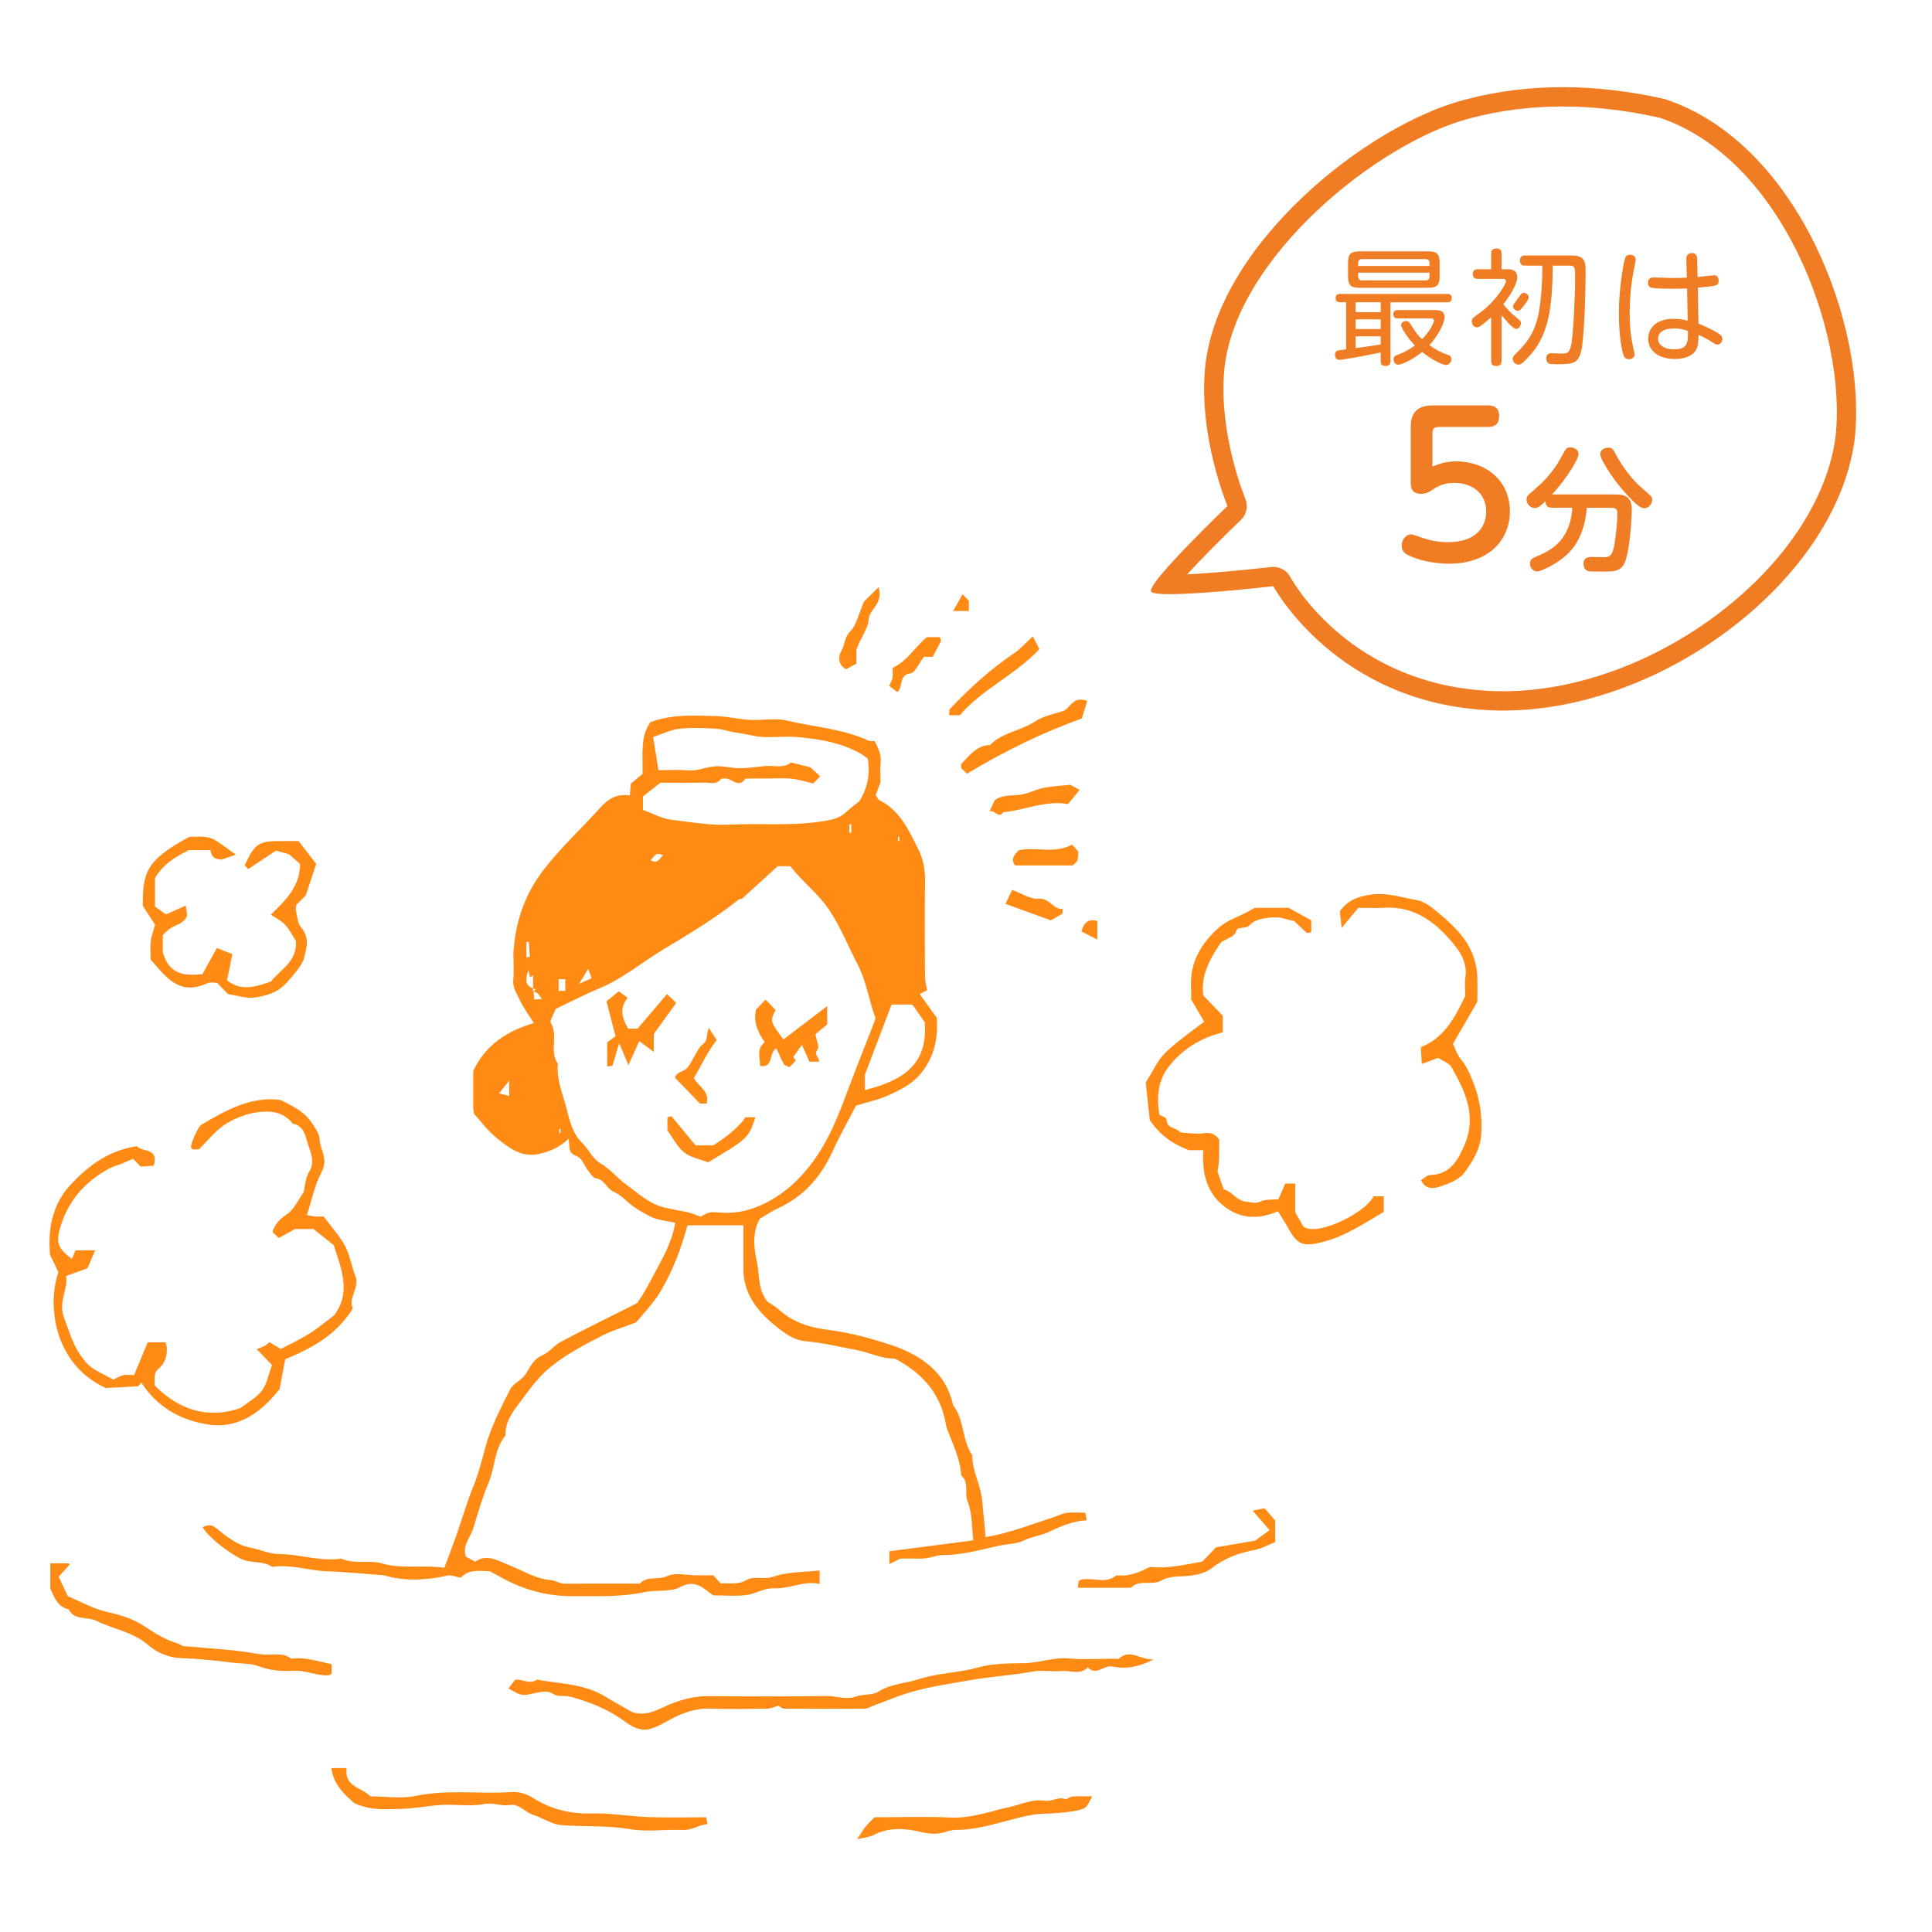 <?xml version="1.0" encoding="utf-8"?>
<!-- Generator: Adobe Illustrator 16.0.4, SVG Export Plug-In . SVG Version: 6.00 Build 0)  -->
<!DOCTYPE svg PUBLIC "-//W3C//DTD SVG 1.1//EN" "http://www.w3.org/Graphics/SVG/1.1/DTD/svg11.dtd">
<svg version="1.1" xmlns="http://www.w3.org/2000/svg" xmlns:xlink="http://www.w3.org/1999/xlink" x="0px" y="0px" width="200px"
	 height="200px" viewBox="0 0 200 200" enable-background="new 0 0 200 200" xml:space="preserve">
<g id="バック" display="none">
</g>
<g id="フッター" display="none">
</g>
<g id="アイキャッチ" display="none">
</g>
<g id="内容">
</g>
<g id="レイヤー_6">
	<g>
		<g>
			<g>
				<path fill="#F07C24" d="M161.754,11.023L161.754,11.023c3.227,0,6.609,0.393,10.059,1.167c5.707,1.903,10.771,6.86,14.267,13.97
					c3.089,6.28,4.585,13.657,3.913,19.217c-0.88,6.325-5.24,12.899-11.967,18.039c-6.77,5.175-14.939,8.143-22.412,8.143
					c-0.34,0-0.68-0.006-1.018-0.019c-14.736-0.537-20.77-11.344-21.016-11.798c-0.351-0.656-1.031-1.057-1.764-1.057
					c-0.076,0-0.152,0.004-0.229,0.013c-0.061,0.007-5.088,0.583-8.696,0.76c1.491-1.624,3.625-3.778,5.558-5.63
					c0.6-0.574,0.781-1.458,0.46-2.222c-0.028-0.066-2.771-6.66-2.177-13.242c1.053-11.647,15.949-23.691,25.496-26.13
					C155.264,11.431,158.469,11.023,161.754,11.023 M161.754,9.023c-3.379,0-6.736,0.403-10.037,1.276
					c-10.242,2.618-25.822,15.113-26.977,27.884c-0.645,7.156,2.326,14.2,2.326,14.2s-8.322,7.969-7.914,8.841
					c0.098,0.206,0.853,0.284,1.951,0.284c3.557,0,10.713-0.825,10.713-0.825s6.559,12.266,22.706,12.854
					c0.364,0.013,0.726,0.02,1.091,0.02c16.529,0,34.357-13.506,36.359-27.906c1.412-11.671-5.8-30.864-19.625-35.392
					C168.813,9.46,165.271,9.023,161.754,9.023L161.754,9.023z"/>
			</g>
			<g>
				<path fill="#F07C24" d="M146.038,44.4c0-0.851,0-2.43,2.269-2.43h5.771c0.587,0,1.113,0.243,1.113,1.094
					c0,0.79-0.405,1.134-1.113,1.134h-5.082c-0.526,0-0.71,0.142-0.71,0.708v3.382c0.771-0.284,1.418-0.527,2.451-0.527
					c3.037,0,5.568,1.944,5.568,5.164c0,2.956-2.167,5.427-6.298,5.427c-1.032,0-2.611-0.162-4.05-0.79
					c-0.588-0.263-0.85-0.526-0.85-1.093c0-0.668,0.485-1.154,0.972-1.154c0.142,0,1.032,0.304,1.113,0.344
					c0.607,0.203,1.499,0.466,2.673,0.466c3.382,0,3.989-2.045,3.989-3.159c0-1.822-1.356-2.977-3.302-2.977
					c-1.214,0-1.801,0.405-2.348,0.77c-0.102,0.081-0.547,0.364-1.073,0.364c-1.094,0-1.094-0.79-1.094-1.255V44.4z"/>
				<path fill="#F07C24" d="M167.144,51.187c0.923,0,1.776,0.11,1.776,1.569c0,0.124-0.081,3.29-0.577,5.051
					c-0.386,1.363-1.13,1.363-2.466,1.363c-1.255,0-1.296-0.014-1.434-0.042c-0.455-0.096-0.523-0.564-0.523-0.729
					c0-0.743,0.592-0.743,0.895-0.743c0.208,0,1.117,0.027,1.27,0.027c0.757,0,0.895-0.495,1.06-1.445
					c0.166-1.005,0.29-2.478,0.29-3.083c0-0.44-0.152-0.592-0.73-0.592h-2.439c-0.123,1.583-0.605,3.482-2.025,4.817
					c-1.074,1.005-2.7,1.775-3.1,1.775c-0.441,0-0.758-0.358-0.758-0.826c0-0.399,0.234-0.523,0.537-0.661
					c1.432-0.605,3.625-1.542,3.845-5.106h-2.095c-0.648,0-0.675-0.427-0.675-0.675c-0.634,0.592-0.841,0.702-1.103,0.702
					c-0.496,0-0.868-0.44-0.868-0.881c0-0.22,0.083-0.385,0.345-0.605c1.268-1.129,1.75-1.528,2.535-2.629
					c0.345-0.468,0.454-0.674,1.02-1.707c0.179-0.317,0.303-0.455,0.621-0.455c0.426,0,0.867,0.262,0.867,0.675
					c0,0.509-1.172,2.491-2.742,4.198H167.144z M170.768,51.228c0.207,0.179,0.275,0.331,0.275,0.509
					c0,0.399-0.373,0.881-0.84,0.881c-0.441,0-1.144-0.729-1.571-1.184c-1.005-1.06-1.888-2.216-2.604-3.496
					c-0.165-0.289-0.371-0.675-0.371-0.95c0-0.262,0.221-0.647,0.896-0.647c0.344,0,0.468,0.248,0.62,0.523
					c1.115,2.12,2.383,3.303,2.646,3.523L170.768,51.228z"/>
			</g>
			<g>
				<path fill="#F07C24" d="M143.939,37.381c0,0.168-0.014,0.505-0.506,0.505c-0.48,0-0.505-0.298-0.505-0.505v-0.894
					c-3.044,0.635-4.159,0.765-4.261,0.765c-0.338,0-0.469-0.272-0.469-0.531c0-0.207,0.092-0.375,0.286-0.44
					c0.077-0.013,0.569-0.078,0.868-0.117v-4.871h-0.623c-0.154,0-0.466-0.026-0.466-0.427c0-0.337,0.194-0.44,0.479-0.44h11.051
					c0.375,0,0.492,0.181,0.492,0.415c0,0.233-0.078,0.453-0.492,0.453h-5.855V37.381z M149.03,28.572
					c0,0.92-0.233,1.218-1.205,1.218h-7.06c-0.959,0-1.218-0.272-1.218-1.218v-1.334c0-0.933,0.246-1.218,1.218-1.218h7.06
					c0.946,0,1.205,0.272,1.205,1.218V28.572z M142.929,31.292h-2.591v1.023h2.591V31.292z M142.929,33.055h-2.591v1.01h2.591
					V33.055z M140.338,36.034c0.842-0.104,1.191-0.156,2.591-0.376v-0.842h-2.591V36.034z M147.981,27.536v-0.298
					c0-0.272-0.13-0.415-0.415-0.415h-6.555c-0.272,0-0.415,0.117-0.415,0.415v0.298H147.981z M147.981,28.223h-7.385v0.388
					c0,0.272,0.13,0.415,0.415,0.415h6.555c0.272,0,0.415-0.116,0.415-0.415V28.223z M144.729,32.964
					c-0.298,0-0.493-0.117-0.493-0.428c0-0.298,0.156-0.44,0.493-0.44h3.718c0.467,0,1.088,0,1.088,0.751
					c0,0.687-0.777,2.034-1.567,2.889c0.622,0.453,1.296,0.79,1.866,0.984c0.193,0.065,0.414,0.143,0.414,0.454
					c0,0.298-0.234,0.609-0.557,0.609c-0.299,0-1.283-0.402-2.475-1.348c-0.829,0.7-2.073,1.321-2.462,1.321
					c-0.362,0-0.492-0.336-0.492-0.57c0-0.298,0.182-0.375,0.415-0.453c0.647-0.233,1.242-0.57,1.801-0.972
					c-0.674-0.648-1.438-1.827-1.438-2.086c0-0.259,0.233-0.44,0.506-0.44c0.271,0,0.374,0.168,0.466,0.311
					c0.621,0.984,0.777,1.179,1.205,1.567c0.869-0.894,1.23-1.736,1.23-1.93c0-0.22-0.182-0.22-0.479-0.22H144.729z"/>
				<path fill="#F07C24" d="M155.893,27.873c0.543,0,1.166,0,1.166,0.842c0,0.777-0.881,2.085-1.438,2.785
					c0.389,0.492,0.79,0.894,1.243,1.27c0.569,0.479,0.583,0.479,0.583,0.687c0,0.259-0.207,0.583-0.505,0.583
					c-0.39,0-1.374-1.257-1.503-1.425v4.729c0,0.362-0.143,0.544-0.57,0.544c-0.505,0-0.505-0.415-0.505-0.544v-4.496
					c-0.44,0.389-0.583,0.518-1.023,0.842c-0.208,0.155-0.324,0.194-0.466,0.194c-0.312,0-0.519-0.337-0.519-0.622
					c0-0.064,0.013-0.181,0.091-0.298c0.09-0.104,0.635-0.505,0.958-0.738c1.309-0.972,2.487-2.733,2.487-3.109
					c0-0.246-0.233-0.246-0.375-0.246h-2.526c-0.143,0-0.531,0-0.531-0.505c0-0.492,0.401-0.492,0.531-0.492h1.373v-1.606
					c0-0.22,0.025-0.544,0.544-0.544c0.531,0,0.531,0.389,0.531,0.544v1.606H155.893z M157.888,27.497
					c-0.194,0-0.544-0.013-0.544-0.519c0-0.453,0.258-0.531,0.544-0.531h4.703c1.308,0,1.554,0.415,1.554,1.593
					c0,1.943-0.116,6.063-0.362,7.76c-0.272,1.827-0.803,1.904-2.539,1.904c-0.208,0-0.751,0-0.868-0.052
					c-0.22-0.104-0.311-0.337-0.311-0.557c0-0.479,0.35-0.531,0.531-0.531c0.168,0,1.023,0.039,1.088,0.039
					c0.609,0,0.842-0.117,0.997-1.075c0.208-1.309,0.376-4.961,0.376-6.866c0-0.933,0-1.166-0.596-1.166h-1.723
					c-0.026,4.793-0.558,7.436-2.578,9.535c-0.674,0.712-0.804,0.712-0.972,0.712c-0.324,0-0.596-0.285-0.596-0.583
					c0-0.194,0.104-0.337,0.284-0.505c0.998-0.998,2.061-2.047,2.475-4.612c0.155-1.01,0.312-2.487,0.312-4.547H157.888z
					 M157.654,31.759c-0.271,0.336-0.35,0.415-0.518,0.415c-0.221,0-0.506-0.182-0.506-0.454c0-0.104,0.039-0.168,0.13-0.311
					c0.194-0.246,0.479-0.661,0.661-0.907c0.052-0.078,0.129-0.181,0.323-0.181c0.169,0,0.507,0.129,0.507,0.453
					C158.252,31.021,157.849,31.513,157.654,31.759z"/>
				<path fill="#F07C24" d="M168.234,26.732c0.039-0.116,0.117-0.362,0.506-0.362c0.26,0,0.583,0.129,0.583,0.492
					c0,0.143-0.04,0.337-0.065,0.466c-0.194,0.92-0.557,2.643-0.557,5.156c0,1.425,0.143,2.5,0.4,3.641
					c0.104,0.427,0.104,0.479,0.104,0.583c0,0.402-0.428,0.479-0.583,0.479c-0.441,0-0.531-0.337-0.57-0.453
					c-0.426-1.399-0.467-3.511-0.467-4.496C167.586,30.282,168.002,27.354,168.234,26.732z M175.826,33.508
					c1.191,0.454,1.891,0.894,2.086,1.023c0.298,0.194,0.389,0.363,0.389,0.557c0,0.285-0.221,0.583-0.506,0.583
					c-0.181,0-0.26-0.052-0.583-0.272c-0.389-0.259-0.389-0.259-1.373-0.738c-0.039,0.777-0.039,1.088-0.22,1.477
					c-0.428,0.933-1.75,1.023-2.241,1.023c-1.776,0-2.76-0.933-2.76-2.085c0-0.959,0.687-2.073,2.616-2.073
					c0.584,0,0.921,0.064,1.478,0.194l-0.064-3.343c-0.376,0.026-0.7,0.039-1.425,0.039c-0.506,0-1.814-0.013-2.229-0.104
					c-0.143-0.039-0.389-0.091-0.389-0.505c0-0.557,0.362-0.557,0.646-0.557c0.17,0,1.672,0.052,1.971,0.052
					c0.479,0,0.596,0,1.398-0.039l-0.053-1.943c-0.012-0.531,0.377-0.596,0.584-0.596c0.376,0,0.531,0.233,0.544,0.583l0.038,1.891
					c0.234-0.026,1.698-0.181,1.711-0.181c0.428,0,0.467,0.415,0.467,0.557c0,0.531-0.117,0.544-2.15,0.725L175.826,33.508z
					 M173.223,34c-0.946,0-1.581,0.402-1.581,1.049c0,0.557,0.491,1.114,1.646,1.114c1.451,0,1.451-0.712,1.451-1.917
					C174.09,34.039,173.559,34,173.223,34z"/>
			</g>
		</g>
		<g>
			<path fill-rule="evenodd" clip-rule="evenodd" fill="#FF8A14" d="M76.961,126.843c-2.008,0-3.866,0-5.79,0
				c-0.649,2.401-1.529,4.705-2.772,6.808c-0.767,1.304-1.872,2.398-2.55,3.237c-1.431,0.551-2.5,0.856-3.474,1.358
				c-1.867,0.959-3.717,1.916-5.393,3.276c-1.188,0.963-2.054,2.163-2.914,3.317c-0.787,1.055-1.8,2.2-1.74,3.762
				c-1.157,1.397-1.078,3.271-1.742,4.867c-0.633,1.525-1.105,3.126-1.584,4.717c-0.283,0.957-1.157,1.734-0.788,2.949
				c0.259,0.143,0.592,0.325,0.976,0.532c1.248-0.874,2.426-0.059,3.604,0.398c1.388,0.541,2.653,1.385,4.219,1.504
				c0.447,0.035,0.946,0.382,1.501,0.377c2.572-0.017,5.149-0.007,7.719-0.007c0.77-0.845,1.887-0.337,2.823-0.777
				c0.865-0.407,2.052-0.085,3.093-0.085c0.561,0,1.113,0,1.688,0c0.235,0.25,0.471,0.509,0.787,0.85
				c0.853-0.096,1.723,0.185,2.671-0.366c0.776-0.451,1.784,0.002,2.771-0.345c1.475-0.514,3.134-0.452,4.781-0.645
				c0,0.533,0,0.874,0,1.402c-1.647-0.381-3.131,0.542-4.788,0.453c-0.922-0.049-1.86,0.583-2.818,0.7
				c-1.086,0.131-2.2,0.028-3.419,0.028c-0.942-0.651-1.756-1.74-3.406-0.862c-1.055,0.561-2.51,0.263-3.747,0.532
				c-2.438,0.528-4.89,0.389-7.345,0.41c-2.618,0.023-5.071-0.631-7.377-1.906c-0.342-0.191-0.688-0.373-1.229-0.664
				c-0.98-0.037-2.21-0.249-3.023,0.663c-0.549-0.099-1.021-0.322-1.415-0.224c-1.978,0.501-4.434,0.567-6.17,0.068
				c-0.124-0.037-0.25-0.084-0.378-0.094c-1.959-0.148-3.918-0.354-5.881-0.416c-1.899-0.063-3.749-0.762-5.669-0.452
				c-0.97-0.677-2.173-0.338-3.216-0.832c-1.088-0.508-3.239-2.066-3.99-3.268c0.517-0.283,0.914-0.314,1.432,0.105
				c1.076,0.869,2.151,1.759,3.574,2.014c0.958,0.169,1.903,0.645,2.854,0.645c2.184,0.002,4.306,0.803,6.504,0.473
				c1.357,0.625,2.872,0.116,4.19,0.497c2.12,0.61,4.222,0.137,6.474,0.449c0.306-0.82,0.6-1.624,0.902-2.425
				c0.771-2.046,1.341-4.167,2.17-6.196c0.498-1.224,0.811-2.532,1.16-3.818c0.584-2.134,1.59-4.078,2.576-6.021
				c0.338-0.673,1.172-0.899,1.632-1.624c0.421-0.665,0.774-1.511,1.667-1.888c0.718-0.298,1.244-1.043,1.943-1.414
				c2.579-1.359,5.197-2.643,7.895-4.004c0.862-1.196,1.562-2.635,2.315-4.044c0.731-1.358,1.382-2.725,1.64-4.27
				c-0.929-0.223-1.898-0.279-2.684-0.701c-0.737-0.4-1.543-0.849-2.133-1.374c-0.515-0.461-0.988-0.894-1.614-1.174
				c-0.677-0.304-0.89-1.23-1.765-1.356c-0.33-0.048-0.626-0.546-0.885-0.881c-0.281-0.368-0.447-0.839-0.758-1.173
				c-0.26-0.278-0.766-0.346-0.967-0.646c-0.192-0.289-0.145-0.756-0.242-1.401c-1,0.956-2.021,1.349-3.119,1.582
				c-1.791,0.381-3.092-0.666-4.334-1.667c-0.943-0.763-1.688-1.793-2.336-2.503c-0.057-0.41-0.076-0.479-0.076-0.546
				c0-1.367,0-2.734,0-3.889c1.338-2.803,3.572-4.132,6.272-4.957c-0.529-0.853-1.131-1.645-1.53-2.532
				c-0.268-0.588-0.68-1.138-0.598-1.918c0.115-1.065-0.047-2.163,0.045-3.232c0.258-3.03,1.214-5.74,3.099-8.184
				c1.818-2.349,3.974-4.328,5.938-6.506c0.772-0.853,1.674-1.387,2.984-1.183c0.029-0.357,0.06-0.693,0.102-1.224
				c0.365-0.299,0.846-0.703,1.213-1.005c0.044-2.001-0.266-3.854,0.818-5.36c2.268-0.848,4.521-0.679,6.752-0.626
				c1.196,0.027,2.386,0.324,3.584,0.394c1.248,0.073,2.557-0.22,3.746,0.062c2.85,0.682,5.826,0.833,8.54,2.104
				c0.171,0.079,0.404,0.009,0.591,0.009c0.322,0.712,0.703,1.346,0.621,2.162c-0.074,0.785-0.016,1.58-0.016,2.103
				c-0.223,0.611-0.357,0.984-0.498,1.368c0.16,0.213,0.248,0.438,0.406,0.52c2.141,1.047,3.055,3.179,4.048,5.151
				c0.457,0.907,0.67,2.044,0.653,3.176c-0.045,3.307-0.025,6.619-0.007,9.931c0.003,0.441,0.137,0.886,0.224,1.402
				c-0.121,0.062-0.399,0.206-0.768,0.394c0.625,0.877,1.216,1.693,1.77,2.466c0.135,2.124-0.246,3.964-1.575,5.655
				c-0.95,1.208-2.178,1.785-3.433,2.354c-1.057,0.475-2.215,0.717-3.354,1.067c-0.826,1.601-1.714,3.161-2.454,4.791
				c-1.224,2.686-3.055,4.678-5.692,5.877c-0.588,0.269-1.128,0.645-1.799,1.033c-0.781,1.292-0.669,2.917-0.338,4.353
				c0.326,1.415,0.084,3.037,1.129,4.253c0.379,0.255,0.792,0.474,1.128,0.782c1.384,1.25,2.998,1.838,4.812,2.079
				c1.623,0.216,3.248,0.529,4.818,0.996c1.353,0.404,2.708,0.766,4.014,1.438c2.291,1.182,3.855,2.817,4.432,5.413
				c1.18,1.519,0.905,3.633,1.984,5.193c-0.011,1.661,0.9,3.092,1.033,4.77c0.094,1.198,0.27,2.447,0.332,3.696
				c2.535-0.42,4.812-1.344,7.135-2.097c0.434-0.14,0.85-0.361,1.294-0.415c0.606-0.073,1.231-0.017,1.899-0.017
				c0.051,0.247,0.088,0.443,0.152,0.78c-1.416,0.078-2.659,0.602-3.903,1.206c-0.802,0.388-1.72,0.453-2.575,0.875
				c-0.765,0.374-1.777,0.373-2.681,0.574c-1.882,0.418-3.734,0.943-5.706,0.95c-0.729,0.002-1.519,0.393-2.33,0.369
				c-0.762-0.022-1.524-0.004-2.098-0.004c-0.439,0.22-0.716,0.359-1.134,0.568c0-0.515,0-0.853,0-1.323
				c2.796-0.364,5.693-0.741,8.688-1.132c-0.165-1.324-0.088-2.783-0.584-3.991c-0.375-0.92,0.193-2.02-0.671-2.736
				c-0.095-1.72-0.856-3.22-1.456-4.775c-0.115-0.312-0.144-0.656-0.218-0.985c-0.674-3.042-2.614-4.97-5.198-6.332
				c-1.408,0.025-2.67-0.653-4.023-0.901c-1.761-0.32-3.49-0.75-5.289-0.904c-0.919-0.078-1.828-0.617-2.619-1.239
				c-1.619-1.275-3.079-2.67-3.589-4.818c-0.093-0.4-0.141-0.822-0.145-1.232C76.947,130.037,76.961,128.526,76.961,126.843z
				 M55.461,102.4c-0.076,0.072-0.148,0.144-0.225,0.217c0.021,0.253,0.036,0.508,0.062,0.853c0.293-0.017,0.52-0.034,0.796-0.055
				c-0.251-0.402-0.443-0.707-0.913-0.777c0-0.578,0-1.135,0-1.687c-0.1,0.08-0.201,0.158-0.301,0.24
				c-0.065-0.269-0.128-0.539-0.194-0.807C54.462,101.311,54.178,102.121,55.461,102.4z M90.646,105.437
				c-0.696-1.845-0.935-3.833-1.89-5.652c-0.95-1.812-1.695-3.722-2.835-5.467c-1.176-1.806-2.869-3.03-4.111-4.655
				c-0.479,0-0.898,0-1.297,0c-1.23,1.125-2.452,2.246-3.68,3.352c-0.084,0.079-0.275,0.03-0.367,0.106
				c-2.433,1.949-5.102,3.545-7.748,5.133c-2.238,1.345-4.263,3.063-6.697,4.075c-1.6,0.664-3.145,1.472-4.494,2.111
				c-0.238,0.645-0.643,1.223-0.505,1.448c0.808,1.329-0.204,2.959,0.732,4.222c-0.169,1.621,0.492,3.09,0.877,4.589
				c0.325,1.267,0.646,2.676,1.614,3.593c0.713,0.678,1.053,1.655,1.984,2.183c0.925,0.527,1.636,1.439,2.51,2.082
				c1.267,0.928,2.447,2.047,4.019,2.441c0.827,0.208,1.675,0.317,2.507,0.513c0.436,0.103,0.852,0.295,1.252,0.442
				c0.857-0.449,0.863-0.527,1.943-0.43c1.438,0.128,2.85-0.131,4.115-0.675c2.443-1.044,4.367-2.81,5.917-5.072
				c1.936-2.825,2.916-6.079,4.152-9.219C89.326,108.836,89.995,107.11,90.646,105.437z M66.562,83.847
				c1.03,0.367,1.983,0.907,2.982,1.021c1.945,0.223,3.876,0.601,5.866,0.499c3.414-0.167,6.847,0.194,10.251-0.434
				c0.753-0.137,1.387-0.345,1.949-0.882c0.433-0.415,0.928-0.762,1.335-1.092c0.858-1.34,1.154-2.79,0.888-4.425
				c-0.215-0.15-0.478-0.368-0.766-0.531c-2.055-1.156-4.324-1.511-6.604-1.708c-1.445-0.126-2.947,0.164-4.356-0.107
				c-0.629-0.118-1.274-0.268-1.927-0.358c-0.714-0.097-1.412-0.362-2.121-0.402c-1.251-0.069-2.512-0.123-3.746,0.016
				c-0.874,0.098-1.714,0.526-2.7,0.849c0.202,1.256,0.37,2.322,0.551,3.435c1.123,0,2.092-0.062,3.048,0.018
				c0.967,0.083,1.835-0.33,2.749-0.412c0.858-0.082,1.739,0.191,2.612,0.191c0.887-0.001,1.777-0.149,2.667-0.226
				c0.925-0.081,1.911,0.27,2.64-0.368c0.719,0.178,1.349,0.334,1.994,0.491c0.311,0.289,0.673,0.615,1.029,0.942
				c-0.233,0.238-0.429,0.443-0.719,0.741c-0.701-0.162-1.457-0.411-2.232-0.491c-0.823-0.091-1.663-0.023-2.498-0.023
				c-0.761,0.002-1.527,0.005-2.292,0.005c-0.719,1.103-1.437-0.098-2.157-0.005c-0.129,0.021-0.326-0.014-0.383,0.064
				c-0.484,0.636-1.151,0.337-1.735,0.355c-1.517,0.042-3.038,0.015-4.516,0.015c-0.682,0.533-1.308,1.024-1.81,1.421
				C66.562,83.072,66.562,83.493,66.562,83.847z M89.529,112.843c3.663-0.927,6.585-2.462,6.196-7.027
				c-0.438-0.629-0.905-1.296-1.278-1.829c-0.779,0-1.386,0-2.149,0c-0.894,2.349-1.784,4.691-2.769,7.286
				C89.529,111.609,89.529,112.234,89.529,112.843z M57.829,101.358c0,0.409,0,0.793,0,1.216c0.247,0,0.432,0,0.688,0
				c0-0.41,0-0.793,0-1.216C58.272,101.358,58.086,101.358,57.829,101.358z M52.712,111.869c-0.433,0.538-0.666,0.834-1.048,1.314
				c0.464,0.121,0.721,0.186,1.048,0.271C52.712,112.936,52.712,112.605,52.712,111.869z M59.936,101.859
				c0.776-0.356,1.184-0.54,1.301-0.593c-0.082-0.23-0.19-0.545-0.344-0.971C60.566,100.828,60.369,101.151,59.936,101.859z
				 M54.489,99.094c0.122-0.009,0.239-0.019,0.358-0.029c-0.033-0.522-0.068-1.046-0.098-1.565c-0.087,0.005-0.175,0.01-0.261,0.017
				C54.489,98.039,54.489,98.57,54.489,99.094z M67.339,89.038c0.775,0.468,0.9-0.195,1.288-0.487
				C67.852,88.083,67.727,88.749,67.339,89.038z M88.128,85.341c-0.07,0-0.142,0-0.21,0c0,0.286,0,0.575,0,0.864
				c0.068,0,0.14,0,0.21,0C88.128,85.916,88.128,85.626,88.128,85.341z M58.033,116.867c-0.044,0-0.09,0-0.138,0
				c0,0.143,0,0.287,0,0.431c0.048,0,0.094,0,0.138,0C58.033,117.154,58.033,117.01,58.033,116.867z M93.1,86.637
				c-0.045,0-0.092,0-0.136,0c0,0.142,0,0.287,0,0.431c0.044,0,0.091,0,0.136,0C93.1,86.924,93.1,86.779,93.1,86.637z"/>
			<path fill-rule="evenodd" clip-rule="evenodd" fill="#FF8A14" d="M14.17,118.655c0.514,0.652,2.289,0.082,1.751,2.018
				c-0.41,0.025-0.919,0.059-1.366,0.088c-0.32-0.334-0.565-0.588-0.78-0.808c-0.544,0.227-1.062,0.49-1.604,0.659
				c-0.637,0.197-1.173,0.506-1.749,0.879c-2.131,1.384-3.532,3.25-4.23,5.739c-0.395,1.402-0.198,2.02,1.261,3.097
				c0.102-0.256,0.192-0.482,0.337-0.853c-0.06,0.063-0.013-0.029,0.038-0.03c0.606-0.013,1.212-0.006,2.021-0.006
				c-0.301,0.703-0.555,1.286-0.797,1.851c-0.73,0.266-1.398,0.507-2.211,0.8c0.227,1.415-0.848,2.688-0.2,4.351
				c0.508,1.309,0.847,2.635,1.675,3.825c0.955,1.368,1.22,1.393,3.429,2.55c0.306-0.143,0.645-0.362,1.012-0.451
				c0.323-0.082,0.678-0.018,1.123-0.018c0.463-1.11,0.923-2.208,1.41-3.384c0.556,0,1.167,0,1.85,0
				c0.03,0.118,0.11,0.305,0.121,0.501c0.062,0.873-0.164,1.671-0.836,2.219c-0.548,0.443-0.386,1.009-0.421,1.735
				c2.505,2.514,5.449,3.519,8.887,2.345c0.781-0.611,1.678-1.073,2.229-1.814c0.526-0.708,0.686-1.704,1.035-2.641
				c-0.456-0.478-0.927-0.968-1.578-1.641c0.428-0.178,0.643-0.241,0.833-0.351c0.174-0.1,0.323-0.248,0.478-0.375
				c0.427,0.253,0.865,0.514,1.186,0.705c1.029-0.546,2.039-1.013,2.975-1.604c0.894-0.565,1.712-1.259,2.531-1.871
				c1.727-2.244,0.868-4.594-0.039-7.275c-0.474-0.374-1.265-1.007-2.091-1.666c-0.644,0-1.337,0-1.905,0
				c-0.612,0.337-1.127,0.621-1.685,0.927c-0.215-0.198-0.417-0.379-0.631-0.579c0.018-0.098,0.016-0.208,0.057-0.299
				c0.311-0.674,0.737-1.138,1.403-1.567c0.741-0.477,1.16-1.478,1.729-2.266c0.172-0.678,0.189-1.502,0.562-2.09
				c0.666-1.072,0.2-1.976-0.107-2.932c-0.281-0.877-0.42-1.894-1.561-2.097c-1.1-1.395-2.627-1.385-4.093-1.113
				c-1.054,0.199-2.127,0.655-3.026,1.259c-0.913,0.616-1.632,1.549-2.601,2.508c-0.04,0-0.368,0-0.66,0
				c-0.077-0.097-0.136-0.146-0.157-0.208c-0.091-0.277,0.729-2.142,1.057-2.334c2.594-1.516,5.196-2.997,8.232-2.565
				c1.215,0.622,2.389,1.174,3.151,2.277c0.366,0.541,0.833,1.159,0.867,1.768c0.066,1.116,0.914,2.093,0.218,3.387
				c-0.711,1.316-1.004,2.876-1.527,4.469c0.316,0.063,0.552,0.134,0.791,0.154c0.271,0.024,0.544,0.005,0.939,0.005
				c0.678,0.897,1.46,1.783,2.066,2.778c0.625,1.014,0.783,2.251,1.216,3.36c0.48,1.233-0.767,2.247-0.267,3.395
				c-1.705,2.753-4.286,4.124-6.99,5.24c-0.207,1.087-0.41,2.151-0.588,3.094c-1.955,2.478-4.312,4.12-7.359,3.668
				c-2.809-0.417-5.295-1.769-6.948-4.344c-0.185,0.196-0.28,0.378-0.386,0.385c-1.158,0.075-2.32,0.126-3.32,0.171
				c-5.262-2.428-6.102-8.44-4.881-11.989c-0.242-0.5-0.526-1.098-0.868-1.801c-0.224-2.644,0.206-5.231,2.194-7.324
				C9.209,120.638,11.261,119.083,14.17,118.655z"/>
			<path fill-rule="evenodd" clip-rule="evenodd" fill="#FF8A14" d="M129.891,93.979c1.132,0,2.383,0,3.51,0
				c0.843,0.468,1.588,0.882,2.339,1.3c0,0.465,0,0.852,0,1.235c-0.215,0.024-0.399,0.106-0.472,0.043
				c-0.47-0.411-0.913-0.853-1.289-1.209c-0.41-0.104-0.738-0.155-1.048-0.264c-0.783-0.271-2.896-0.09-3.495,0.618
				c-0.471,0.56-1.259,0.157-1.414,0.591c-0.189,0.539-0.527,0.672-0.913,0.868c-0.231,0.119-0.459,0.24-0.685,0.359
				c-1.147,1.665-2.139,3.431-1.861,5.533c0.721,0.745,1.402,1.451,2.023,2.093c0,0.656,0,1.138,0,1.717
				c-2.291,0.578-4.316,1.787-5.736,3.75c-0.975,1.351-1.148,3.069-0.826,4.778c0.235,0.146,0.729,0.304,0.731,0.477
				c0.022,0.991,0.979,0.837,1.402,1.314c0.104,0.117,1.938,0.207,2.128,0.174c0.684-0.108,1.369-0.221,1.94,0.643
				c-0.061,0.88,0.098,1.919-0.192,3.271c0.122,0.353,0.38,1.087,0.644,1.845c0.861,0.196,1.316,1.202,2.37,1.291
				c0.506,0.041,0.892,0.24,1.448-0.027c0.521-0.253,1.189-0.172,1.846-0.239c0.214-0.489,0.454-1.036,0.708-1.621
				c0.309,0,0.637,0,1.039,0c0,1.09,0,2.149,0,2.988c0.38,0.664,0.646,1.13,0.811,1.417c1.114,1.152,6.225-1.128,7.305-3.086
				c0.295,0,0.621,0,1.041,0c0,0.499,0,1.031,0,1.621c-2.021,1.171-3.951,2.503-6.275,3.099c-2.033,0.521-2.657,0.366-3.656-1.495
				c-0.289-0.535-0.629-1.037-1.02-1.677c-2.049,0.909-4.028,0.808-5.767-0.666c-1.687-1.431-2.102-3.432-1.962-5.655
				c-0.717,0-1.323,0-1.494,0c-1.812-0.7-2.994-1.591-4.048-3.114c-0.124-1.146-0.28-2.591-0.417-3.884
				c1.812-2.907,0.859-2.444,6.052-6.304c-0.398-0.679-0.806-1.369-1.36-2.314c0-0.182,0.026-0.677-0.003-1.169
				c-0.171-2.664,1.085-4.668,2.915-6.285c0.816-0.713,1.926-1.066,2.9-1.584C129.34,94.286,129.568,94.155,129.891,93.979z"/>
			<path fill-rule="evenodd" clip-rule="evenodd" fill="#FF8A14" d="M53.343,173.874c0.784-0.061,1.505,0.54,2.224-0.004
				c2.371,0.447,4.85,0.415,7.027,1.723c0.949,0.574,1.924,1.113,2.844,1.638c1.658,0.564,2.972-0.491,4.377-0.986
				c1.154-0.405,2.27-0.675,3.492-0.661c4.102,0.037,8.203,0.048,12.306-0.011c1.002-0.013,1.974,0.426,3.001,0.048
				c0.734-0.267,1.665-0.106,2.297-0.5c1.355-0.832,2.872-0.858,4.281-1.317c1.966-0.64,4.012-0.616,5.986-1.174
				c1.531-0.43,3.205-0.442,4.816-0.461c1.563-0.015,3.037-0.629,4.625-0.489c1.59,0.138,3.198,0.03,4.799,0.03
				c0.138,0,0.33,0.062,0.407-0.008c1.181-1.068,2.187,0.141,3.6,0.083c-1.568,0.801-2.935,1.016-4.237,0.733
				c-0.918-0.198-1.705,1.026-2.569,0.091c-0.828,0.829-1.843,0.281-2.765,0.375c-0.966,0.099-1.971-0.122-2.915,0.052
				c-2.169,0.395-4.374,0.518-6.532,0.896c-2.055,0.363-4.146,0.661-6.158,1.249c-1.299,0.38-2.552,0.918-3.826,1.386
				c-0.303,0.112-0.607,0.309-0.913,0.312c-2.78,0.021-5.56,0.021-8.341-0.003c-0.232-0.002-0.461-0.234-0.575-0.3
				c-0.425,0.116-0.793,0.298-1.166,0.303c-1.947,0.028-3.896,0.074-5.841-0.005c-1.514-0.061-2.847,0.406-4.153,1.103
				c-0.747,0.395-1.492,0.858-2.292,1.036c-0.846,0.19-1.707-0.251-2.379-0.748c-1.454-1.067-3.01-1.802-4.718-2.325
				c-0.43-0.134-0.852-0.301-1.314-0.352c-0.519-0.053-1.011,0.083-1.562-0.291c-0.424-0.287-1.197-0.165-1.775-0.037
				c-1.337,0.3-1.329,0.347-2.766-0.471C52.884,174.46,53.128,174.152,53.343,173.874z"/>
			<path fill-rule="evenodd" clip-rule="evenodd" fill="#FF8A14" d="M28.043,94.684c1.503-1.487,2.987-2.839,3.021-5.242
				c-0.35-0.31-0.757-0.673-1.141-1.011c-0.378-0.106-0.753-0.207-1.36-0.375c-0.813,0.542-1.827,1.223-2.86,1.912
				c-0.074-0.076-0.222-0.229-0.371-0.38c0.988-2.188,1.434-2.51,3.48-2.52c0.627-0.001,1.25,0,2.096,0
				c0.572,0.737,1.227,1.586,1.828,2.361c-0.359,1.083-0.676,2.029-1.084,3.265c-0.166,0.167-0.564,0.566-0.984,0.983
				c-0.014,0.2-0.082,0.419-0.036,0.608c0.145,0.582,0.175,1.293,0.525,1.699c0.902,1.043,0.606,2.081,0.313,3.203
				c-0.199,0.777-1.133,1.813-1.887,2.631c-0.914,0.994-2.055,1.258-3.189,1.438c-0.848,0.135-1.768-0.198-2.786-0.342
				c-0.276-0.283-0.671-0.693-1.128-1.165c-0.273,0-0.658-0.108-0.943,0.017c-2.354,1.031-3.633,0.323-5.526-1.958
				c-0.134-0.16-0.283-0.309-0.417-0.457c0-0.661-0.055-1.315,0.016-1.954c0.062-0.526,0.27-1.031,0.445-1.664
				c-0.397-0.609-0.829-1.279-1.274-1.962c0.009-3.288,0.176-4.657,4.808-7.135c0.561,0,1.195-0.07,1.802,0.02
				c0.499,0.078,0.972,0.347,1.321,0.595c0.45,0.322,0.899,0.646,1.707,1.223c-0.601,0.206-0.945,0.324-1.527,0.524
				c-0.114-0.084-0.975,0.083-1.101-0.991c-0.729,0-1.477,0-2.231,0c-1.298,0.645-2.603,1.369-3.515,2.874c0,0.789,0,1.788,0,2.958
				c0.28,0.206,0.677,0.494,1.124,0.822c0.496-0.222,1.188-0.531,2.062-0.918c0.055,0.543,0.212,0.935,0.091,1.172
				c-0.169,0.326-0.513,0.621-0.853,0.774c-0.877,0.401-0.889,0.37-1.615,1.111c0,0.725,0,1.441,0,1.794
				c0.704,2.407,2.32,2.394,4.097,2.258c0.456-0.827,0.943-1.705,1.503-2.714c0.542,0.216,1.018,0.402,1.6,0.636
				c-0.203,1-0.379,1.855-0.551,2.699c1.406,1.145,2.875,0.729,4.55,0.131c0.897-1.197,2.741-2.04,2.58-4.206
				c-0.382-0.583-0.681-1.201-1.125-1.673C29.113,95.301,28.555,95.034,28.043,94.684z"/>
			<path fill-rule="evenodd" clip-rule="evenodd" fill="#FF8A14" d="M147.1,122.167c0.293-0.168,0.627-0.517,0.963-0.525
				c2.107-0.06,2.931-1.635,3.605-3.281c1.191-2.901-0.011-5.432-1.393-7.863c-0.264-0.466-0.943-0.679-1.402-0.988
				c-0.537,0.2-1.016,0.378-1.688,0.632c-0.04-0.703-0.072-1.232-0.1-1.74c2.404-0.946,3.512-3.021,4.598-5.303
				c0-0.542-0.083-1.273,0.018-1.975c0.178-1.197-0.343-2.273-0.937-3.035c-1.89-2.431-4.177-4.322-7.488-4.118
				c-0.829,0.05-1.665,0.009-2.664,0.009c-0.456,0.549-0.985,1.189-1.726,2.082c-0.084-0.795-0.137-1.253-0.189-1.725
				c0.82-1.158,1.877-1.528,3.246-1.73c1.667-0.242,3.146,0.321,4.689,0.564c0.775,0.119,1.535,0.721,2.184,1.255
				c1.677,1.391,3.281,2.874,3.878,5.14c0.122,0.459,0.213,0.935,0.23,1.406c0.035,0.861,0.011,1.723,0.011,2.725
				c-0.742,1.285-1.546,2.67-2.522,4.358c0.168,0.338,0.383,1.079,0.829,1.615c0.669,0.801,0.997,1.686,1.371,2.659
				c0.643,1.676,0.818,3.337,0.723,5.067c-0.081,1.523-0.877,2.836-1.721,3.977c-0.59,0.798-1.713,1.188-2.689,1.501
				C148.312,123.067,147.522,123.086,147.1,122.167z"/>
			<path fill-rule="evenodd" clip-rule="evenodd" fill="#FF8A14" d="M36.645,186.635c-1.068-0.953-2.131-1.928-2.339-3.607
				c0.618,0,1.132,0,1.575,0c-0.268,1.983,1.6,1.991,2.471,2.933c1.562,0,3.209,0.267,4.738-0.055
				c3.287-0.689,6.576-0.163,9.85-0.394c0.855-0.06,1.58,0.203,2.258,0.626c1.871,1.169,3.854,1.651,6.055,1.592
				c1.957-0.054,3.916,0.303,5.877,0.374c1.996,0.074,3.998,0.018,5.969,0.018c0.053,0.266,0.08,0.398,0.139,0.706
				c-0.887,0.07-1.609,0.654-2.584,0.612c-1.803-0.079-3.65,0.217-5.413-0.083c-2.383-0.404-4.761-0.236-7.131-0.422
				c-0.986-0.077-1.917-0.74-2.897-1.054c-0.864-0.279-1.517-1.207-2.494-1.031c-0.879,0.159-1.661-0.282-2.592-0.097
				c-1.408,0.28-2.908,0.017-4.366,0.09c-1.335,0.065-2.664,0.352-4,0.396C40.072,187.29,38.361,187.468,36.645,186.635z"/>
			<path fill-rule="evenodd" clip-rule="evenodd" fill="#FF8A14" d="M5.207,164.437c0-0.848,0-1.697,0-2.602
				c0.652,0,1.258,0,1.884,0c0.028,0.031,0.125,0.124,0.121,0.127c-0.367,0.415-0.739,0.826-1.138,1.265
				c0.283,0.608,0.582,1.243,0.95,2.017c1.303,0.538,2.694,1.336,4.18,1.654c1.368,0.292,2.683,0.74,3.785,1.479
				c1.112,0.748,2.205,1.405,3.474,1.774c0.183,0.05,0.338,0.236,0.52,0.254c1.748,0.159,3.502,0.276,5.247,0.449
				c0.989,0.098,1.968,0.298,2.956,0.418c0.989,0.121,2.047-0.289,2.956,0.437c1.432-0.196,2.779,0.276,4.194,0.572
				c0,0.325,0,0.665,0,0.997c-0.137,0.058-0.255,0.149-0.375,0.155c-1.215,0.057-2.328-0.558-3.584-0.475
				c-1.178,0.077-2.456-0.034-3.554-0.452c-0.876-0.332-1.704-0.269-2.56-0.37c-1.881-0.231-3.759-0.424-5.663-0.498
				c-1.091-0.042-2.353-0.559-3.188-1.29c-1.628-1.426-3.659-1.678-5.454-2.567c-0.938-0.465-2.236,0.008-2.862-1.191
				C6.047,166.371,5.646,165.481,5.207,164.437z"/>
			<path fill-rule="evenodd" clip-rule="evenodd" fill="#FF8A14" d="M113.08,185.961c-0.35,0.56-0.48,0.983-0.76,1.173
				c-0.654,0.447-3.276,0.599-4.234,0.618c-1.037,0.019-2.077,0.279-3.092,0.535c-1.986,0.499-3.939,1.153-6.015,1.141
				c-0.387-0.003-0.787,0.104-1.159,0.224c-0.854,0.282-1.652,0.187-2.54-0.017c-1.636-0.386-3.313-0.493-4.905,0.354
				c-0.368,0.192-0.819,0.211-1.646,0.411c0.466-0.702,0.654-1.042,0.898-1.333c0.265-0.328,0.582-0.616,0.898-0.944
				c2.617,0,5.26-0.091,7.896,0.028c2.116,0.095,4.051-0.64,6.051-1.082c1.223-0.27,2.402-0.865,3.687-0.66
				c0.729,0.118,1.374-0.443,2.117-0.165c0.183,0.066,0.464-0.249,0.705-0.268C111.59,185.933,112.201,185.961,113.08,185.961z"/>
			<path fill-rule="evenodd" clip-rule="evenodd" fill="#FF8A14" d="M111.574,164.369c0.049-0.423,0.066-0.561,0.082-0.697
				c0.118-0.057,0.227-0.138,0.348-0.164c1.182-0.228,2.469,0.498,3.571-0.433c1.161,0.137,2.215-0.229,3.234-0.753
				c0.11-0.058,0.251-0.117,0.368-0.106c1.77,0.174,3.48-0.238,5.282-0.563c0.421-0.434,0.911-0.94,1.428-1.476
				c1.278-0.217,2.577-0.439,4.054-0.689c0.354-0.261,0.872-0.64,1.483-1.091c-0.599-0.687-1.082-1.237-1.755-2.014
				c0.63-0.124,0.985-0.197,1.238-0.249c0.377,0.44,0.692,0.807,1.104,1.278c0,0.562,0,1.333,0,2.215
				c-0.72,0.288-1.418,0.692-2.159,0.831c-1.631,0.306-3.115,0.855-4.451,1.904c-0.484,0.383-1.169,0.573-1.789,0.692
				c-1.108,0.214-2.404,0.002-3.312,0.531c-1.078,0.627-2.338-0.157-3.234,0.784C115.278,164.369,113.493,164.369,111.574,164.369z"
				/>
			<path fill-rule="evenodd" clip-rule="evenodd" fill="#FF8A14" d="M112.552,72.563c-0.203,0.647-0.391,1.271-0.562,1.816
				c-4.215,1.502-8.13,3.463-11.89,5.714c-0.206-0.196-0.41-0.39-0.588-0.558c0-0.184-0.059-0.388,0.008-0.458
				c0.847-0.875,1.594-1.926,2.963-1.946c1.291-1.329,3.168-1.462,4.65-2.436c0.846-0.558,1.908-0.772,2.896-1.08
				C110.823,73.333,111.049,71.991,112.552,72.563z"/>
			<path fill-rule="evenodd" clip-rule="evenodd" fill="#FF8A14" d="M106.91,65.875c0.208,0.397,0.42,0.808,0.69,1.322
				c-2.536,2.701-5.946,4.145-8.233,6.843c-0.394,0-0.722,0-1.104,0c0.026-0.271-0.027-0.539,0.074-0.646
				c2.029-2.153,4.205-4.13,6.653-5.777C105.668,67.16,106.227,66.506,106.91,65.875z"/>
			<path fill-rule="evenodd" clip-rule="evenodd" fill="#FF8A14" d="M102.432,84.002c0.217-0.465,0.354-0.766,0.532-1.145
				c0.721-0.581,1.663-0.474,2.589-0.574c0.816-0.09,1.592-0.538,2.407-0.705c0.881-0.182,1.787-0.227,2.814-0.343
				c0.165,0.088,0.508,0.273,0.984,0.531c-0.41,0.504-0.79,0.975-1.194,1.475c-2.33-0.426-4.47,0.639-6.716,0.842
				C103.345,84.805,103,83.79,102.432,84.002z"/>
			<path fill-rule="evenodd" clip-rule="evenodd" fill="#FF8A14" d="M110.98,87.433c0.219,0.239,0.445,0.492,0.651,0.719
				c-0.028,0.35-0.004,0.647-0.091,0.904c-0.061,0.185-0.277,0.312-0.492,0.534c-1.927,0-3.924,0-5.972,0
				c-0.458-0.628-0.097-1.114,0.392-1.574C107.26,87.639,109.152,88.424,110.98,87.433z"/>
			<path fill-rule="evenodd" clip-rule="evenodd" fill="#FF8A14" d="M90.955,60.778c0.507,1.72-0.934,2.269-1.021,3.281
				c-0.1,1.171-0.872,1.938-1.281,3.22c0,0.269,0,0.841,0,1.425c-0.342,0.184-0.684,0.365-1.066,0.572
				c-0.797-0.396-0.854-1.285-0.493-1.886c0.38-0.639,0.291-1.413,0.923-2.027c0.646-0.628,0.842-1.753,1.42-3.08
				C89.627,62.091,90.164,61.561,90.955,60.778z"/>
			<path fill-rule="evenodd" clip-rule="evenodd" fill="#FF8A14" d="M95.955,65.958c0.418,0,0.885,0,1.332,0
				c0.052,0.171,0.158,0.335,0.117,0.419c-0.259,0.535-0.551,1.055-0.848,1.615c-0.368,0-0.692,0-0.915,0
				c-0.514,0.666-0.903,1.649-1.409,1.719c-1.221,0.172-0.701,1.358-1.336,1.931c-0.281-0.214-0.537-0.41-0.852-0.647
				c0.123-0.279,0.298-0.539,0.35-0.819c0.056-0.341,0.012-0.704,0.012-1.044C93.92,68.449,94.717,66.964,95.955,65.958z"/>
			<path fill-rule="evenodd" clip-rule="evenodd" fill="#FF8A14" d="M109.989,94.572c-0.377,0.22-0.755,0.443-1.2,0.705
				c-1.504-0.542-3.079-1.116-4.705-1.707c0.26-0.547,0.447-0.94,0.694-1.454c0.917,0.335,1.851,0.981,2.738,0.921
				c1.174-0.083,1.487,1.131,2.497,1.055C110.005,94.252,109.998,94.412,109.989,94.572z"/>
			<path fill-rule="evenodd" clip-rule="evenodd" fill="#FF8A14" d="M113.594,97.262c-0.676-0.345-1.166-0.596-1.641-0.837
				c0.257-1.007,0.764-1.3,1.641-1.094C113.594,95.853,113.594,96.428,113.594,97.262z"/>
			<path fill-rule="evenodd" clip-rule="evenodd" fill="#FF8A14" d="M98.664,63.248c0.355-0.623,0.659-1.166,0.983-1.729
				c0.258,0.271,0.452,0.469,0.651,0.679c0,0.318,0,0.648,0,1.049C99.758,63.248,99.255,63.248,98.664,63.248z"/>
			<path fill-rule="evenodd" clip-rule="evenodd" fill="#FF8A14" d="M81.102,107.604c1.548-1.18,2.963-2.259,4.53-3.458
				c0,0.693,0,1.17,0,1.898c-0.296,0.246-0.776,0.649-1.219,1.018c0.108,0.626,0.423,1.301,0.229,1.555
				c-0.443,0.574,0.172,0.828,0.158,1.288c-0.34,0-0.663,0-1.008,0c-0.234-0.528-0.479-1.073-0.776-1.735
				c-0.301,0.423-0.577,0.807-0.902,1.257c-0.005-0.011,0.104,0.131,0.282,0.365c-0.204,0.211-0.433,0.441-0.672,0.688
				c-0.248-0.129-0.499-0.173-0.576-0.317c-0.276-0.492-0.491-1.02-0.776-1.634c-0.841,0.412-0.223,2.048-1.696,1.821
				c0.05-0.832-0.439-1.731,0.485-2.456c-0.721-1.062-1.183-2.113-0.905-3.368c0.318-0.333,0.656-0.691,0.996-1.05
				c0.353,0.364,0.692,0.716,1.038,1.074C79.706,105.719,79.706,105.719,81.102,107.604z"/>
			<path fill-rule="evenodd" clip-rule="evenodd" fill="#FF8A14" d="M67.682,107.039c0,0.366,0,0.982,0,1.859
				c-0.591-0.44-1-0.747-1.505-1.123c-0.325,0.72-0.648,1.441-1.119,2.482c-0.364-0.853-0.61-1.427-0.962-2.251
				c-0.26,0.863-0.463,1.549-0.694,2.323c-0.074,0.011-0.263,0.036-0.545,0.073c0-0.796,0-1.562,0-2.502
				c0.188-0.137,0.524-0.385,0.864-0.635c-0.322-1.24-0.609-2.338-0.941-3.605c0.314-0.256,0.738-0.6,1.279-1.043
				c0.176,0.127,0.49,0.359,0.916,0.671c-0.869,1.079-0.594,2.142,0.061,3.195c0.262,0,0.533,0,0.967,0
				c0.932-1.094,1.944-2.285,3.049-3.581c0.314,0.307,0.592,0.575,0.949,0.919C69.288,104.811,68.619,105.74,67.682,107.039z"/>
			<path fill-rule="evenodd" clip-rule="evenodd" fill="#FF8A14" d="M72.01,118.571c0.768,0,1.315,0,1.826,0
				c1.598-1.007,2.925-2.193,3.323-2.914c0.369,0,0.692,0,1.042,0c-0.728,2.172-0.728,2.172-4.896,4.668
				c-0.832-0.325-1.791-0.487-2.473-1.023c-0.713-0.565-1.158-1.491-1.741-2.285c0-0.405,0-0.89,0-1.352
				c0.19-0.039,0.392-0.134,0.437-0.084C70.361,116.56,71.176,117.557,72.01,118.571z"/>
			<path fill-rule="evenodd" clip-rule="evenodd" fill="#FF8A14" d="M73.152,114.242c-0.359,0-0.624,0-0.695,0
				c-0.893-0.926-1.702-1.764-2.576-2.669c0.081-0.502,0.627-0.581,1.07-0.865c0.405-0.26,0.612-0.852,0.898-1.298
				c0.293-0.444,0.497-1.028,0.896-1.304c0.59-0.409,0.345-1.014,0.638-1.702c0.315,0.497,0.563,0.886,0.802,1.262
				c-1.033,1.359-1.633,2.753-2.352,3.917C72.343,112.576,73.474,112.896,73.152,114.242z"/>
		</g>
	</g>
</g>
<g id="ヘッダー" display="none">
</g>
</svg>
